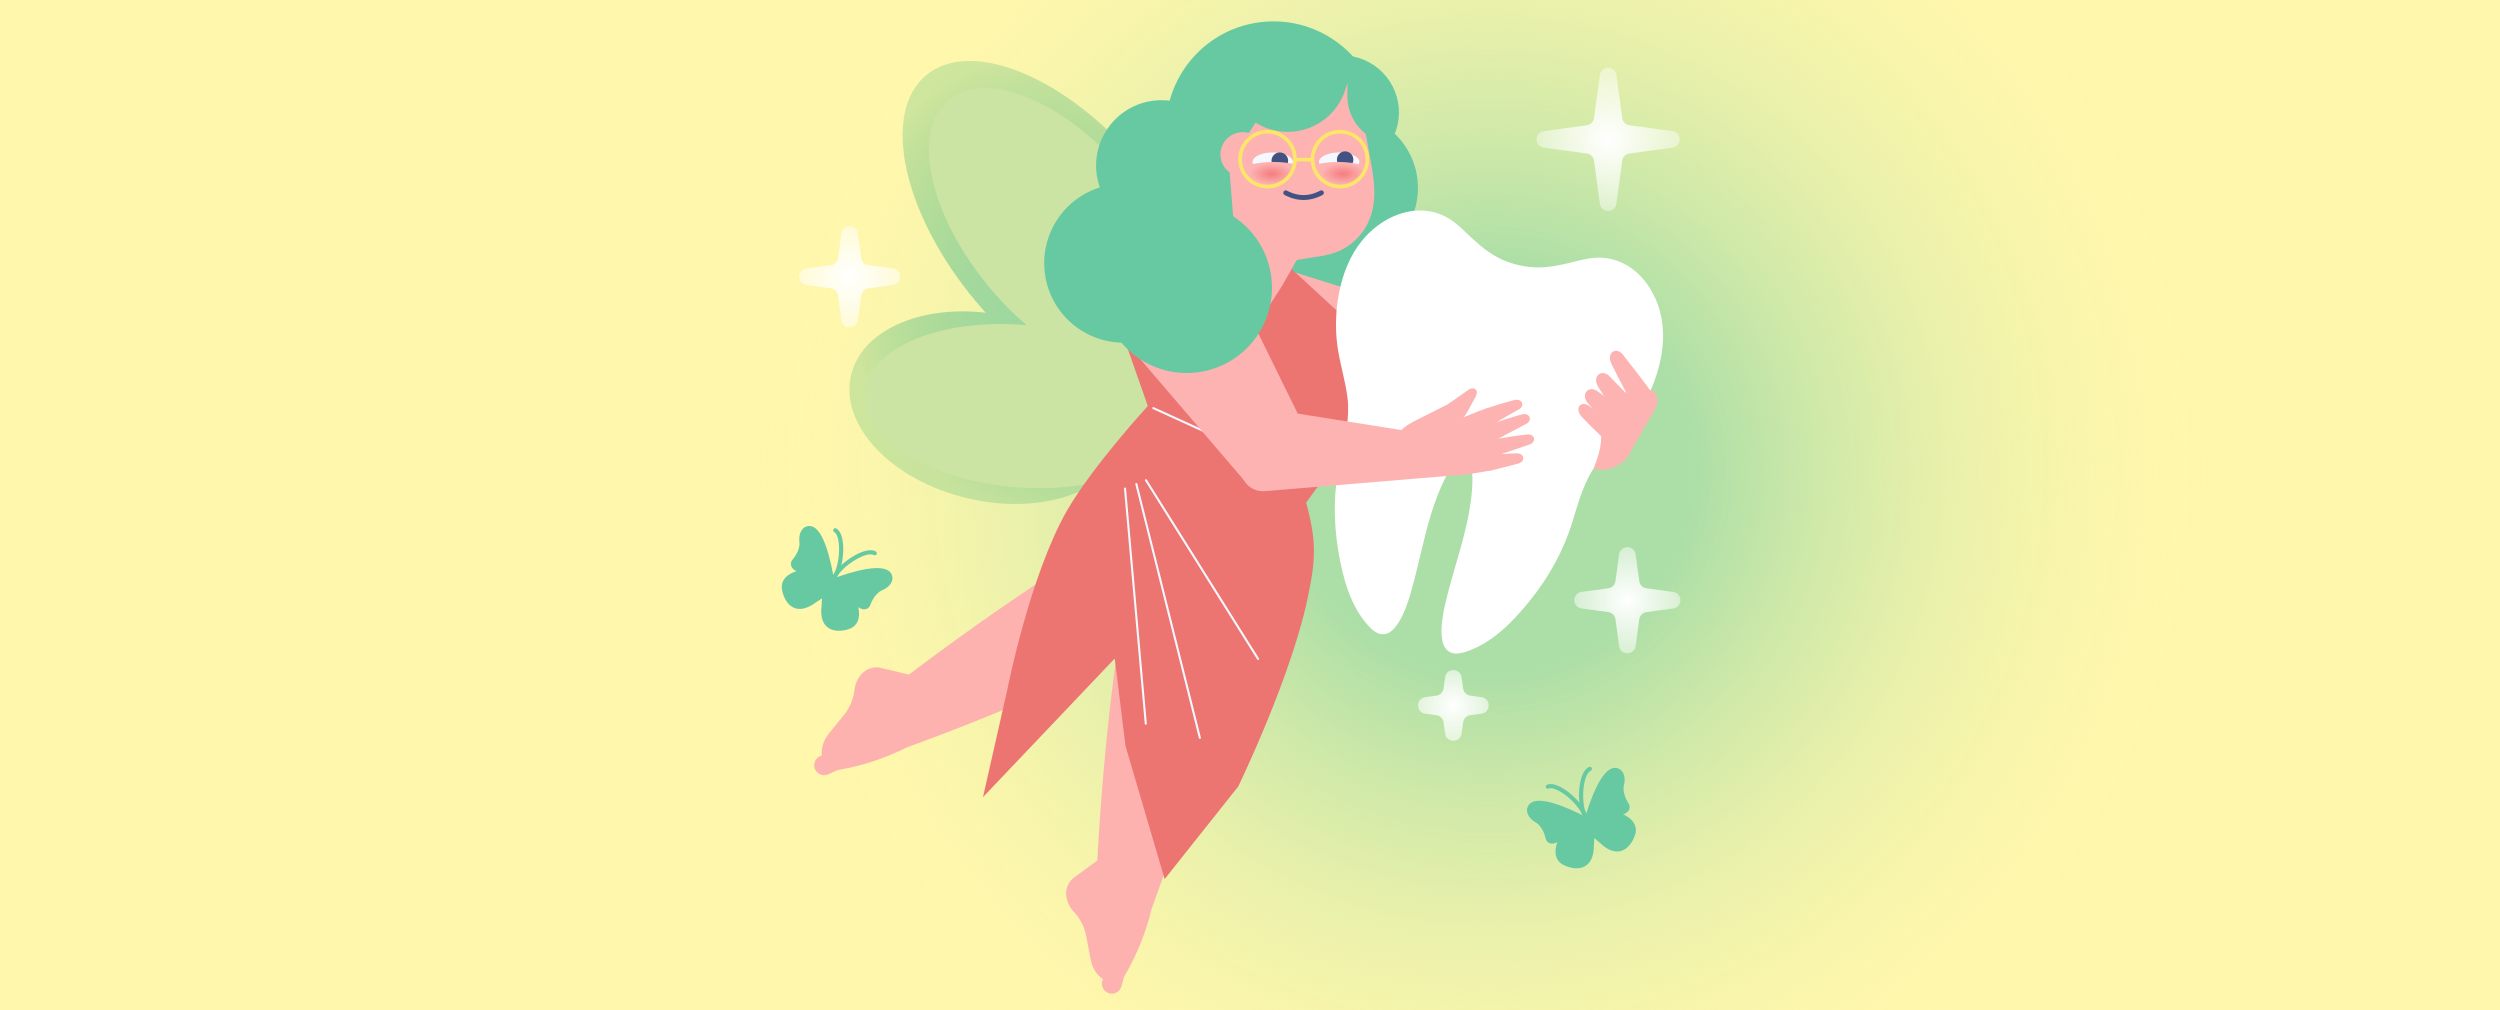 <?xml version="1.0" encoding="UTF-8"?>
<svg xmlns="http://www.w3.org/2000/svg" width="1200" height="485" viewBox="0 0 1200 485" fill="none">
  <rect x="0" y="0" width="1200" height="485" fill="#333333" stroke="none"/>
  <g clip-path="url(#clip0_17294_6231)">
    <rect width="1200" height="485" fill="#FFF7AC"></rect>
    <path d="M714.5 579C909.733 579 1068 420.733 1068 225.5C1068 30.267 909.733 -128 714.5 -128C519.267 -128 361 30.267 361 225.5C361 420.733 519.267 579 714.5 579Z" fill="url(#paint0_radial_17294_6231)"></path>
    <path d="M650.805 161.482C670.624 157.915 683.825 139.107 680.292 119.472C676.759 99.837 657.828 86.811 638.01 90.377C618.191 93.944 604.99 112.752 608.523 132.387C612.056 152.022 630.987 165.048 650.805 161.482Z" fill="#67C9A1"></path>
    <path d="M592.293 264.267C592.293 264.267 592.755 275.407 590.08 302.232C585.356 349.59 552.77 436.232 552.77 436.232C550.108 447.352 545.838 458.02 540.095 467.899L539.566 468.807L538.258 473.487C538.257 473.493 538.256 473.499 538.254 473.504C538.253 473.508 538.252 473.513 538.25 473.517L538.136 473.925L538.115 473.916C537.88 474.519 537.525 475.068 537.072 475.529C536.618 475.99 536.075 476.354 535.475 476.598C534.876 476.842 534.233 476.961 533.585 476.948C532.938 476.936 532.299 476.791 531.708 476.524C531.118 476.257 530.587 475.872 530.149 475.393C529.711 474.915 529.375 474.352 529.161 473.74C528.947 473.128 528.86 472.48 528.905 471.833C528.95 471.187 529.126 470.557 529.422 469.982C529.328 469.961 529.094 469.797 528.775 469.545C526.189 467.486 524.396 464.594 523.703 461.364C523.541 460.622 523.41 460.007 523.359 459.733L521.364 449.265C520.532 444.902 518.467 440.867 515.413 437.638C513.458 435.572 512.206 432.942 511.837 430.125C511.595 428.352 511.855 426.549 512.587 424.92C513.32 423.291 514.496 421.901 515.982 420.91L526.708 413.032C526.708 413.032 532.385 296.625 549.362 256.962L572.384 243.482L592.293 264.267Z" fill="#FDB2B0"></path>
    <path d="M734.122 387.931C736.192 381.383 753.131 388.898 761.571 393.49C764.154 384.234 770.558 366.845 776.697 369.92C777.766 370.326 779.677 372.459 778.42 377.116C778.123 378.531 778.144 382.128 781.092 386.553C781.632 387.829 781.242 390.389 774.843 390.518C778.275 391.215 785.407 394.101 784.065 399.826C782.643 404.939 777.476 412.463 768.552 403.746L764.415 400.213L764.07 405.642C764.111 418.117 755.113 416.586 750.453 414.045C745.409 411.021 748.306 403.893 750.195 400.945C745.647 405.447 743.538 403.944 742.998 402.668C741.875 397.472 739.31 394.951 738.086 394.179C733.87 391.838 733.671 388.98 734.122 387.931Z" fill="#67C9A1" stroke="#67C9A1" stroke-width="2" stroke-linecap="round" stroke-linejoin="round"></path>
    <path d="M760.662 391.239C757.67 385.72 758.547 370.999 763.126 369.062" stroke="#67C9A1" stroke-width="2" stroke-linecap="round" stroke-linejoin="round"></path>
    <path d="M760.588 391.265C758.712 385.275 747.536 375.652 742.957 377.589" stroke="#67C9A1" stroke-width="2" stroke-linecap="round" stroke-linejoin="round"></path>
    <path d="M387.368 253.67C393.848 251.399 397.997 269.459 399.386 278.967C408.341 275.481 426.095 270.173 427.318 276.93C427.634 278.029 427.074 280.837 422.594 282.625C421.284 283.237 418.419 285.411 416.646 290.424C415.949 291.621 413.667 292.845 409.726 287.803C411.227 290.967 413.197 298.404 407.811 300.764C402.867 302.694 393.748 303.074 395.368 290.705L395.713 285.275L391.162 288.256C381.207 295.772 377.033 287.654 376.271 282.402C375.664 276.553 383.105 274.594 386.597 274.337C380.267 273.399 380.204 270.811 380.901 269.613C384.385 265.597 384.863 262.032 384.747 260.59C384.091 255.813 386.257 253.939 387.368 253.67Z" fill="#67C9A1" stroke="#67C9A1" stroke-width="2" stroke-linecap="round" stroke-linejoin="round"></path>
    <path d="M400.644 276.883C403.264 271.178 415.568 263.049 419.865 265.551" stroke="#67C9A1" stroke-width="2" stroke-linecap="round" stroke-linejoin="round"></path>
    <path d="M400.579 276.844C404.246 271.749 405.24 257.035 400.944 254.533" stroke="#67C9A1" stroke-width="2" stroke-linecap="round" stroke-linejoin="round"></path>
    <path d="M650.564 125.848C670.382 122.282 683.584 103.473 680.05 83.838C676.517 64.203 657.587 51.177 637.768 54.744C617.95 58.31 604.748 77.118 608.282 96.753C611.815 116.388 630.745 129.414 650.564 125.848Z" fill="#67C9A1"></path>
    <path d="M612.725 127.962L570.804 179.899L670.773 185.249C677.696 185.619 682.492 179.396 679.99 173.29L670.369 149.821C669.263 147.124 666.891 144.999 663.953 144.075L612.725 127.962Z" fill="#FCB3B2"></path>
    <path d="M592.212 277.884C592.212 277.884 584.002 285.429 561.788 300.701C522.569 327.665 435.363 358.707 435.363 358.707C425.151 363.852 414.247 367.477 402.995 369.467L401.961 369.65L397.541 371.672C397.536 371.675 397.531 371.678 397.526 371.68C397.522 371.682 397.518 371.683 397.513 371.685L397.128 371.861L397.122 371.839C396.509 372.049 395.861 372.132 395.216 372.083C394.571 372.035 393.943 371.855 393.37 371.554C392.796 371.254 392.29 370.84 391.882 370.337C391.473 369.834 391.171 369.253 390.994 368.63C390.817 368.006 390.768 367.353 390.851 366.709C390.934 366.066 391.146 365.446 391.476 364.888C391.805 364.329 392.244 363.844 392.767 363.461C393.289 363.078 393.884 362.806 394.514 362.66C394.47 362.575 394.444 362.29 394.431 361.884C394.334 358.58 395.385 355.344 397.405 352.73C397.867 352.127 398.252 351.63 398.428 351.414L405.135 343.133C407.931 339.682 409.679 335.499 410.173 331.082C410.489 328.256 411.69 325.602 413.604 323.502C414.801 322.172 416.346 321.207 418.063 320.715C419.781 320.223 421.601 320.224 423.317 320.719L436.258 323.826C436.258 323.826 528.828 253.018 570.078 240.38L595.235 249.262L592.212 277.884Z" fill="#FDB2B0"></path>
    <path d="M444.52 36.148C466.249 17.979 512.125 37.049 546.988 78.742C581.851 120.435 592.499 168.962 570.771 187.131C562.969 193.655 552.054 195.377 539.653 192.975C541.812 199.002 542.334 205.199 540.913 211.243C535.264 235.275 501.046 247.79 464.485 239.196C427.924 230.601 402.864 204.153 408.513 180.121C413.548 158.7 441.282 146.43 473.142 150.103C471.508 148.296 469.894 146.44 468.303 144.537C433.44 102.844 422.792 54.317 444.52 36.148Z" fill="url(#paint1_radial_17294_6231)" fill-opacity="0.6"></path>
    <ellipse cx="507.765" cy="110.747" rx="42.641" ry="81.821" transform="rotate(-39.902 507.765 110.747)" fill="#CCE4A3"></ellipse>
    <ellipse cx="489.625" cy="194.934" rx="38.974" ry="74.783" transform="rotate(-84.858 489.625 194.934)" fill="#CCE4A3"></ellipse>
    <path d="M602.585 113.045L580.589 106.034L533.693 145.743L553.196 201.257L618.542 252.805L648.31 211.9C650.152 209.37 651.48 206.504 652.222 203.464L661.099 167.057L602.585 113.045Z" fill="#EC7571"></path>
    <path d="M618.261 216.444L551.144 194.645C551.144 194.645 524.615 223.539 512.361 244.729C494.403 275.784 483.481 331.144 483.481 331.144L471.834 382.627L535.069 316.097L540.24 358.062L559.031 421.95L594.364 377.498C594.364 377.498 620.944 322.768 628.273 284.13C629.726 276.471 630.622 272.131 630.698 264.283C630.881 245.416 618.261 216.444 618.261 216.444Z" fill="#EC7571"></path>
    <path d="M616.37 218.36L589.904 211.427C586.352 210.497 582.887 209.262 579.547 207.738L553.591 195.89M540.008 234.502L549.978 347.361M545.437 232.31L575.94 354.162M550.07 230.512L603.891 316.301" stroke="#F6F8FF" stroke-linecap="round"></path>
    <path d="M572.43 134.558L585.741 150.248C587.817 152.695 590.073 154.982 592.492 157.09L608.622 171.149M585.194 175.856L564.922 184.401M587.996 178.397L576.605 187.462" stroke="#F6F8FF" stroke-linecap="round"></path>
    <path d="M598.584 149.053L532.068 154.556L597.183 230.598C601.693 235.864 609.507 235.04 612.198 229.015L622.544 205.857C623.733 203.196 623.634 200.012 622.275 197.249L598.584 149.053Z" fill="#FCB3B2"></path>
    <path d="M620.422 112.751C648.498 107.699 667.163 80.843 662.11 52.767C657.058 24.69 630.202 6.026 602.126 11.078C574.05 16.131 555.385 42.987 560.437 71.063C565.49 99.139 592.346 117.803 620.422 112.751Z" fill="#67C9A1"></path>
    <path d="M648.984 80.856C663.848 78.181 673.73 63.963 671.055 49.099C668.38 34.235 654.162 24.354 639.298 27.029C624.434 29.704 614.553 43.922 617.228 58.785C619.903 73.649 634.121 83.53 648.984 80.856Z" fill="#67C9A1"></path>
    <path d="M563.087 110.394C580.153 107.323 591.498 90.998 588.427 73.933C585.356 56.867 569.032 45.522 551.966 48.593C534.9 51.664 523.555 67.988 526.626 85.054C529.697 102.12 546.021 113.465 563.087 110.394Z" fill="#67C9A1"></path>
    <path d="M653.416 51.952L654.662 59.18L658.73 81.783C659.307 86.76 662.291 100.406 653.732 111.703C645.668 122.346 634.975 122.68 629.359 123.664L627.324 124.03L622.459 124.776L615.56 136.945L609.707 146.058L595.084 143.558L590.225 82.71L590.013 82.562C585.612 79.227 584.505 73.075 587.467 68.415C590.053 64.312 595.008 62.562 599.468 63.812L609.707 48.195L613.104 43.25C615.388 39.991 618.507 37.397 622.136 35.739C625.766 34.081 629.774 33.417 633.744 33.819C637.714 34.221 641.501 35.672 644.711 38.022C647.922 40.372 650.438 43.535 652 47.183C652.646 48.716 653.12 50.315 653.416 51.952Z" fill="#FCB3B2"></path>
    <path d="M767.94 36.006C768.57 31.395 775.236 31.395 775.866 36.006L778.693 56.692C778.936 58.471 780.335 59.87 782.114 60.114L802.8 62.94C807.411 63.57 807.411 70.236 802.8 70.866L782.114 73.693C780.335 73.936 778.936 75.335 778.693 77.114L775.866 97.8C775.236 102.411 768.57 102.411 767.94 97.8L765.114 77.114C764.87 75.335 763.471 73.936 761.692 73.693L741.006 70.866C736.395 70.236 736.395 63.57 741.006 62.94L761.692 60.114C763.471 59.87 764.87 58.471 765.114 56.692L767.94 36.006Z" fill="url(#paint2_radial_17294_6231)"></path>
    <path d="M746.658 129.831C747.055 126.925 751.256 126.925 751.653 129.831L753.435 142.868C753.588 143.99 754.47 144.872 755.591 145.025L768.628 146.806C771.535 147.203 771.535 151.405 768.628 151.802L755.591 153.583C754.47 153.736 753.588 154.618 753.435 155.74L751.653 168.777C751.256 171.683 747.055 171.683 746.658 168.777L744.876 155.74C744.723 154.618 743.841 153.736 742.72 153.583L729.683 151.802C726.776 151.405 726.776 147.203 729.683 146.806L742.72 145.025C743.841 144.872 744.723 143.99 744.876 142.868L746.658 129.831Z" fill="url(#paint3_radial_17294_6231)"></path>
    <path d="M403.872 112.006C404.502 107.395 411.168 107.395 411.799 112.006L413.415 123.834C413.658 125.614 415.057 127.013 416.836 127.256L428.665 128.872C433.276 129.502 433.276 136.168 428.665 136.799L416.836 138.415C415.057 138.658 413.658 140.057 413.415 141.836L411.799 153.665C411.169 158.276 404.502 158.276 403.872 153.665L402.256 141.836C402.013 140.057 400.614 138.658 398.834 138.415L387.006 136.799C382.395 136.169 382.395 129.502 387.006 128.872L398.834 127.256C400.614 127.013 402.013 125.614 402.256 123.834L403.872 112.006Z" fill="url(#paint4_radial_17294_6231)"></path>
    <path d="M777.168 266.086C777.798 261.474 784.464 261.474 785.094 266.086L786.852 278.95C787.095 280.729 788.494 282.128 790.274 282.372L803.138 284.129C807.749 284.759 807.749 291.426 803.138 292.056L790.274 293.813C788.494 294.056 787.095 295.456 786.852 297.235L785.094 310.099C784.464 314.711 777.798 314.711 777.168 310.099L775.41 297.235C775.167 295.456 773.768 294.056 771.989 293.813L759.125 292.056C754.513 291.426 754.513 284.759 759.125 284.129L771.989 282.372C773.768 282.128 775.167 280.729 775.41 278.95L777.168 266.086Z" fill="url(#paint5_radial_17294_6231)"></path>
    <path d="M693.646 325.102C694.276 320.49 700.942 320.49 701.572 325.102L702.308 330.486C702.551 332.265 703.95 333.664 705.729 333.908L711.113 334.643C715.725 335.273 715.725 341.94 711.113 342.57L705.729 343.305C703.95 343.548 702.551 344.948 702.308 346.727L701.572 352.111C700.942 356.722 694.276 356.722 693.646 352.111L692.91 346.727C692.667 344.948 691.268 343.548 689.488 343.305L684.104 342.57C679.493 341.94 679.493 335.273 684.104 334.643L689.488 333.908C691.268 333.664 692.667 332.265 692.91 330.486L693.646 325.102Z" fill="url(#paint6_radial_17294_6231)"></path>
    <path d="M609.181 61.892C612.804 63.063 616.622 63.512 620.416 63.213C624.21 62.914 627.906 61.873 631.292 60.15C634.679 58.427 637.69 56.055 640.154 53.17C642.618 50.284 644.487 46.942 645.653 43.334L648.238 35.333C647.688 35.133 647.131 34.94 646.571 34.759C637.304 31.764 627.293 32.036 618.22 35.528C609.147 39.02 601.563 45.52 596.743 53.937C600.128 57.618 604.415 60.359 609.181 61.892Z" fill="#67C9A1"></path>
    <path d="M646.799 37.122C649.14 38.873 651.167 41.024 652.777 43.489C655.223 47.235 656.62 51.566 656.822 56.031C656.896 57.903 656.765 59.777 656.43 61.62L655.874 64.543C653.407 62.672 651.334 60.319 649.787 57.615C647.769 54.085 646.719 50.085 646.744 46.019L646.799 37.122Z" fill="#67C9A1"></path>
    <path d="M617.159 92.546C617.159 92.546 620.985 94.826 625.704 94.826C630.424 94.826 634.256 92.546 634.256 92.546" stroke="#415283" stroke-width="2.355" stroke-miterlimit="10" stroke-linecap="round"></path>
    <path d="M610.892 82.288C605.542 82.288 601.204 80.247 601.204 77.729C601.204 75.211 605.542 73.169 610.892 73.169C616.243 73.169 620.581 75.211 620.581 77.729C620.581 80.247 616.243 82.288 610.892 82.288Z" fill="#F6F8FF"></path>
    <path d="M614.31 81.148C612.107 81.148 610.321 79.362 610.321 77.159C610.321 74.956 612.107 73.169 614.31 73.169C616.514 73.169 618.3 74.956 618.3 77.159C618.3 79.362 616.514 81.148 614.31 81.148Z" fill="#415283"></path>
    <path d="M797.683 153.65C795.434 139.776 785.951 126.158 771.287 123.936C764.986 122.981 759.363 124.706 753.321 126.186C748.508 127.365 743.589 128.309 738.62 128.366C735.626 128.397 732.541 128.05 729.524 127.388C726.559 126.739 723.664 125.783 720.982 124.582C715.466 122.113 710.714 118.227 706.326 114.135C706.152 113.973 705.979 113.809 705.806 113.647C701.278 109.374 697.241 105.104 691.29 102.825C677.437 97.521 662.473 104.685 653.669 115.646C648.13 122.544 644.745 130.945 642.96 139.555C641.18 148.139 640.78 156.986 641.904 165.686C643.012 174.289 645.809 182.576 646.829 191.192C648.002 201.1 645.438 211.231 643.252 220.993C640.087 235.109 639.979 249.821 642.32 264.07C644.46 277.092 648.086 291.18 657.414 301.02C668.167 312.359 674.755 292.783 677.044 284.973C682.092 267.736 684.519 249.987 691.832 233.452C693.716 229.197 696.795 222.751 701.066 219.714C702.444 218.734 704.396 219.249 705.111 220.781C707.327 225.531 706.825 232.657 706.364 237.287C704.566 255.278 697.92 271.911 693.805 289.396C691.943 297.318 688.012 317.598 702.96 313.04C715.933 309.082 726.036 298.619 734.321 288.349C743.388 277.11 750.554 264.259 754.766 250.42C757.681 240.849 760.45 230.774 766.359 222.735C771.499 215.745 778.019 209.916 783.228 202.981C788.496 195.967 792.513 188.075 795.203 179.73C797.893 171.36 799.096 162.382 797.683 153.65L797.683 153.65Z" fill="white"></path>
    <path d="M642.804 82.288C637.453 82.288 633.115 80.247 633.115 77.729C633.115 75.211 637.453 73.169 642.804 73.169C648.154 73.169 652.492 75.211 652.492 77.729C652.492 80.247 648.154 82.288 642.804 82.288Z" fill="#F6F8FF"></path>
    <path d="M641.767 77.271C641.415 75.097 642.874 73.052 645.027 72.702C647.18 72.353 649.211 73.832 649.564 76.006C649.917 78.18 648.458 80.225 646.305 80.574C644.152 80.924 642.12 79.445 641.767 77.271Z" fill="#415283"></path>
    <path d="M704.928 227.612L695.552 210.057L597.552 194.506C590.225 193.343 584.582 199.785 587.217 206.305L596.598 229.519C598.228 233.553 602.587 236.144 607.109 235.767L704.928 227.612Z" fill="#FCB3B2"></path>
    <path d="M642.236 87.988C633.423 87.988 626.278 85.692 626.278 82.859C626.278 80.026 633.423 77.73 642.236 77.73C651.049 77.73 658.193 80.026 658.193 82.859C658.193 85.692 651.049 87.988 642.236 87.988Z" fill="#FCB3B2"></path>
    <path d="M611.307 77.73C620.212 77.73 627.417 80.038 627.417 82.859C627.417 85.68 620.212 87.988 611.307 87.988C609.64 87.988 608.032 87.907 606.52 87.757C603.515 87.459 600.887 86.89 598.921 86.15V79.568C600.887 78.829 603.515 78.26 606.52 77.962C608.032 77.811 609.64 77.73 611.307 77.73Z" fill="#FCB3B2"></path>
    <ellipse cx="610.32" cy="83.424" rx="10.258" ry="5.129" fill="url(#paint7_radial_17294_6231)"></ellipse>
    <ellipse cx="644.515" cy="83.424" rx="10.258" ry="5.129" fill="url(#paint8_radial_17294_6231)"></ellipse>
    <circle cx="14.048" cy="14.048" r="13.165" transform="matrix(-1 0 0 1 657.221 62.338)" stroke="#FEE668" stroke-width="1.766"></circle>
    <circle cx="14.048" cy="14.048" r="13.165" transform="matrix(-1 0 0 1 622.458 62.338)" stroke="#FEE668" stroke-width="1.766"></circle>
    <path d="M629.128 76.623L622.461 76.623" stroke="#FEE668" stroke-width="1.766" stroke-linecap="round"></path>
    <path d="M546.118 163.889C566.854 160.157 580.639 140.323 576.907 119.587C573.176 98.851 553.341 85.066 532.605 88.797C511.869 92.529 498.084 112.364 501.816 133.1C505.547 153.835 525.382 167.62 546.118 163.889Z" fill="#67C9A1"></path>
    <path d="M576.86 178.401C599.107 174.397 613.896 153.117 609.893 130.87C605.89 108.624 584.61 93.834 562.363 97.838C540.116 101.841 525.327 123.121 529.33 145.368C533.333 167.615 554.613 182.404 576.86 178.401Z" fill="#67C9A1"></path>
    <path d="M795.066 195.267L783.051 216.103C780.843 222.564 771.556 227.184 765.119 224.984L765.495 223.221C765.495 223.221 768.7 215.982 768.574 209.688C771.915 199.915 774.42 191.77 784.931 184.787L793.162 187.557C795.646 188.395 795.917 192.78 795.066 195.267Z" fill="#FCB3B2"></path>
    <path d="M778.972 170.21C777.61 168.476 775.553 167.764 774.019 168.941C772.486 170.118 772.441 172.454 773.416 174.477C777.809 183.513 780.892 188.994 783.119 192.881C784.788 195.792 788.392 196.768 790.696 195.012C793.001 193.255 793.414 189.087 791.418 186.427C788.766 182.898 785.08 177.928 778.972 170.21Z" fill="#FCB3B2"></path>
    <path d="M772.501 180.546C770.944 178.966 768.738 178.495 767.223 179.858C765.708 181.222 765.839 183.573 767.013 185.489C772.296 194.044 775.939 199.182 778.564 202.822C780.531 205.548 784.376 206.102 786.654 204.065C788.932 202.028 789.047 197.792 786.757 195.358C783.713 192.128 779.479 187.573 772.501 180.546Z" fill="#FCB3B2"></path>
    <path d="M766.77 187.756C764.965 186.467 762.71 186.382 761.452 187.985C760.193 189.588 760.726 191.882 762.211 193.568C768.883 201.089 773.354 205.526 776.565 208.662C778.971 211.01 782.854 210.895 784.748 208.498C786.642 206.1 786.029 201.908 783.356 199.903C779.803 197.243 774.85 193.482 766.77 187.756Z" fill="#FCB3B2"></path>
    <path d="M762.814 194.846C761.018 193.601 758.965 193.488 758.026 194.987C757.086 196.486 757.856 198.663 759.412 200.28C766.397 207.488 771.002 211.748 774.302 214.76C776.775 217.015 780.278 216.961 781.694 214.72C783.11 212.478 782.029 208.503 779.357 206.569C775.806 204.003 770.849 200.376 762.814 194.846Z" fill="#FCB3B2"></path>
    <path d="M729.01 196.534C730.336 195.836 731.08 194.51 730.501 193.263C729.923 192.016 728.385 191.633 726.917 192.019C720.355 193.749 716.318 195.077 713.456 196.054C711.307 196.787 710.179 199.16 711.046 201.03C711.912 202.899 712.594 205.817 714.614 204.818C717.299 203.492 723.096 199.652 729.01 196.534Z" fill="#FCB3B2"></path>
    <path d="M718.174 198.143C717.968 197.698 717.665 197.297 717.283 196.963C716.902 196.628 716.448 196.367 715.949 196.193C715.45 196.02 714.914 195.938 714.374 195.953C713.833 195.967 713.297 196.077 712.797 196.277L712.799 196.268L694.976 203.383C693.966 203.786 693.163 204.529 692.744 205.449C692.324 206.369 692.322 207.391 692.738 208.289C693.154 209.188 693.954 209.889 694.963 210.239C695.971 210.59 699.925 214.34 700.934 213.937L715.938 203.049C716.438 202.85 716.892 202.565 717.275 202.21C717.658 201.855 717.962 201.438 718.17 200.983C718.377 200.527 718.484 200.042 718.485 199.554C718.486 199.067 718.38 198.587 718.174 198.143Z" fill="#FCB3B2"></path>
    <path d="M732.687 203.4C734.004 202.69 734.726 201.351 734.13 200.112C733.533 198.874 731.986 198.515 730.524 198.913C723.988 200.717 719.973 202.105 717.12 203.117C714.984 203.875 713.899 206.26 714.787 208.12C715.676 209.979 718.396 210.854 720.405 209.831C723.071 208.471 726.82 206.59 732.687 203.4Z" fill="#FCB3B2"></path>
    <path d="M722.339 204.962C721.908 204.069 721.097 203.379 720.083 203.042C719.069 202.704 717.935 202.748 716.931 203.164L716.93 203.155L699.211 210.492C698.208 210.907 697.416 211.66 697.011 212.585C696.606 213.509 696.619 214.53 697.049 215.422C697.948 217.287 702.245 219.362 704.334 218.497L720.396 209.826C722.496 208.968 723.244 206.818 722.339 204.962Z" fill="#FCB3B2"></path>
    <path d="M734.247 213.339C735.673 212.835 736.636 211.624 736.29 210.308C735.943 208.992 734.489 208.389 732.987 208.559C726.239 209.326 722.048 210.075 719.05 210.633C716.81 211.052 715.284 213.244 715.807 215.225C716.329 217.206 718.821 218.494 720.98 217.794C723.853 216.862 727.888 215.585 734.247 213.339Z" fill="#FCB3B2"></path>
    <path d="M723.708 213.217C723.584 212.746 723.358 212.305 723.041 211.918C722.725 211.532 722.326 211.207 721.866 210.964C721.406 210.72 720.895 210.562 720.361 210.499C719.827 210.436 719.281 210.468 718.755 210.595V210.595L699.991 215.098L699.993 215.108C699.466 215.234 698.97 215.452 698.531 215.749C698.092 216.046 697.72 216.416 697.435 216.838C697.151 217.261 696.96 217.727 696.873 218.21C696.786 218.693 696.805 219.184 696.929 219.655C697.053 220.126 697.28 220.567 697.596 220.954C697.912 221.341 698.311 221.665 698.771 221.909C699.231 222.152 699.742 222.31 700.276 222.374C700.81 222.437 701.355 222.405 701.882 222.278L720.646 217.773C721.173 217.647 721.671 217.429 722.11 217.131C722.55 216.834 722.922 216.463 723.207 216.039C723.491 215.616 723.682 215.149 723.768 214.665C723.854 214.18 723.834 213.688 723.708 213.217Z" fill="#FCB3B2"></path>
    <path d="M728.805 222.505C730.269 222.106 731.347 220.985 731.128 219.63C730.91 218.275 729.535 217.569 728.017 217.613C721.239 217.847 717.809 217.937 714.786 218.259C712.519 218.5 710.654 220.784 710.979 222.802C711.305 224.821 713.661 226.318 715.874 225.802C718.817 225.093 722.273 224.243 728.805 222.505Z" fill="#FCB3B2"></path>
    <path d="M723.182 220.9C722.857 218.881 715.309 218.394 713.059 218.749L713.057 218.741L699.437 220.891L699.438 220.899C698.357 221.07 697.383 221.619 696.729 222.425C696.075 223.231 695.795 224.228 695.952 225.198C696.108 226.168 696.687 227.03 697.561 227.594C698.436 228.159 703.844 227.765 704.925 227.594L714.236 226.06C716.487 225.708 723.507 222.918 723.182 220.9Z" fill="#FCB3B2"></path>
    <path d="M704.643 187.265C698.887 191.281 698.273 191.718 695.118 193.92C695.073 193.95 695.028 193.984 694.984 194.017L694.971 194.026L678.137 202.54C658.203 213.763 693.045 209.295 697.972 205.858C697.972 205.858 700.222 202.653 700.364 202.54C703.802 199.921 705.823 194.64 707.922 191.136C708.654 189.912 709.399 188.224 708.493 187.161C707.587 186.097 706.202 186.173 704.643 187.265Z" fill="#FCB3B2"></path>
    <path d="M710.778 196.993L692.071 204.714L683.478 204.173L673.697 206.77L671.614 220.312L685.548 228.755L707.16 227.173L706.472 219.893L709.191 203.773L710.778 196.993Z" fill="#FCB3B2"></path>
  </g>
  <defs>
    <radialGradient id="paint0_radial_17294_6231" cx="0" cy="0" r="1" gradientUnits="userSpaceOnUse" gradientTransform="translate(714.5 225.5) rotate(90) scale(353.5)">
      <stop offset="0.279" stop-color="#A4DCA6" stop-opacity="0.91"></stop>
      <stop offset="1" stop-color="#FFF7AC" stop-opacity="0"></stop>
    </radialGradient>
    <radialGradient id="paint1_radial_17294_6231" cx="0" cy="0" r="1" gradientUnits="userSpaceOnUse" gradientTransform="translate(494.3 135.314) rotate(89.111) scale(106.484 87.377)">
      <stop stop-color="#67C9A1"></stop>
      <stop offset="1" stop-color="#049A5D" stop-opacity="0.32"></stop>
    </radialGradient>
    <radialGradient id="paint2_radial_17294_6231" cx="0" cy="0" r="1" gradientUnits="userSpaceOnUse" gradientTransform="translate(771.903 66.903) rotate(90) scale(59.903)">
      <stop stop-color="white"></stop>
      <stop offset="1" stop-color="white" stop-opacity="0"></stop>
    </radialGradient>
    <radialGradient id="paint3_radial_17294_6231" cx="0" cy="0" r="1" gradientUnits="userSpaceOnUse" gradientTransform="translate(749.156 149.304) rotate(90) scale(37.754)">
      <stop stop-color="white"></stop>
      <stop offset="1" stop-color="white" stop-opacity="0"></stop>
    </radialGradient>
    <radialGradient id="paint4_radial_17294_6231" cx="0" cy="0" r="1" gradientUnits="userSpaceOnUse" gradientTransform="translate(407.835 132.835) rotate(90) scale(49.835)">
      <stop stop-color="white"></stop>
      <stop offset="1" stop-color="white" stop-opacity="0"></stop>
    </radialGradient>
    <radialGradient id="paint5_radial_17294_6231" cx="0" cy="0" r="1" gradientUnits="userSpaceOnUse" gradientTransform="translate(781.131 288.092) rotate(90) scale(51.013)">
      <stop stop-color="white"></stop>
      <stop offset="1" stop-color="white" stop-opacity="0"></stop>
    </radialGradient>
    <radialGradient id="paint6_radial_17294_6231" cx="0" cy="0" r="1" gradientUnits="userSpaceOnUse" gradientTransform="translate(697.609 338.606) rotate(90) scale(42.511)">
      <stop stop-color="white"></stop>
      <stop offset="1" stop-color="white" stop-opacity="0"></stop>
    </radialGradient>
    <radialGradient id="paint7_radial_17294_6231" cx="0" cy="0" r="1" gradientUnits="userSpaceOnUse" gradientTransform="translate(610.32 83.424) rotate(90) scale(5.129 10.258)">
      <stop stop-color="#F57C7E"></stop>
      <stop offset="1" stop-color="#FCB3B2"></stop>
    </radialGradient>
    <radialGradient id="paint8_radial_17294_6231" cx="0" cy="0" r="1" gradientUnits="userSpaceOnUse" gradientTransform="translate(644.515 83.424) rotate(90) scale(5.129 10.258)">
      <stop stop-color="#F57C7E"></stop>
      <stop offset="1" stop-color="#FCB3B2"></stop>
    </radialGradient>
    <clipPath id="clip0_17294_6231">
      <rect width="1200" height="485" fill="white"></rect>
    </clipPath>
  </defs>
</svg>
